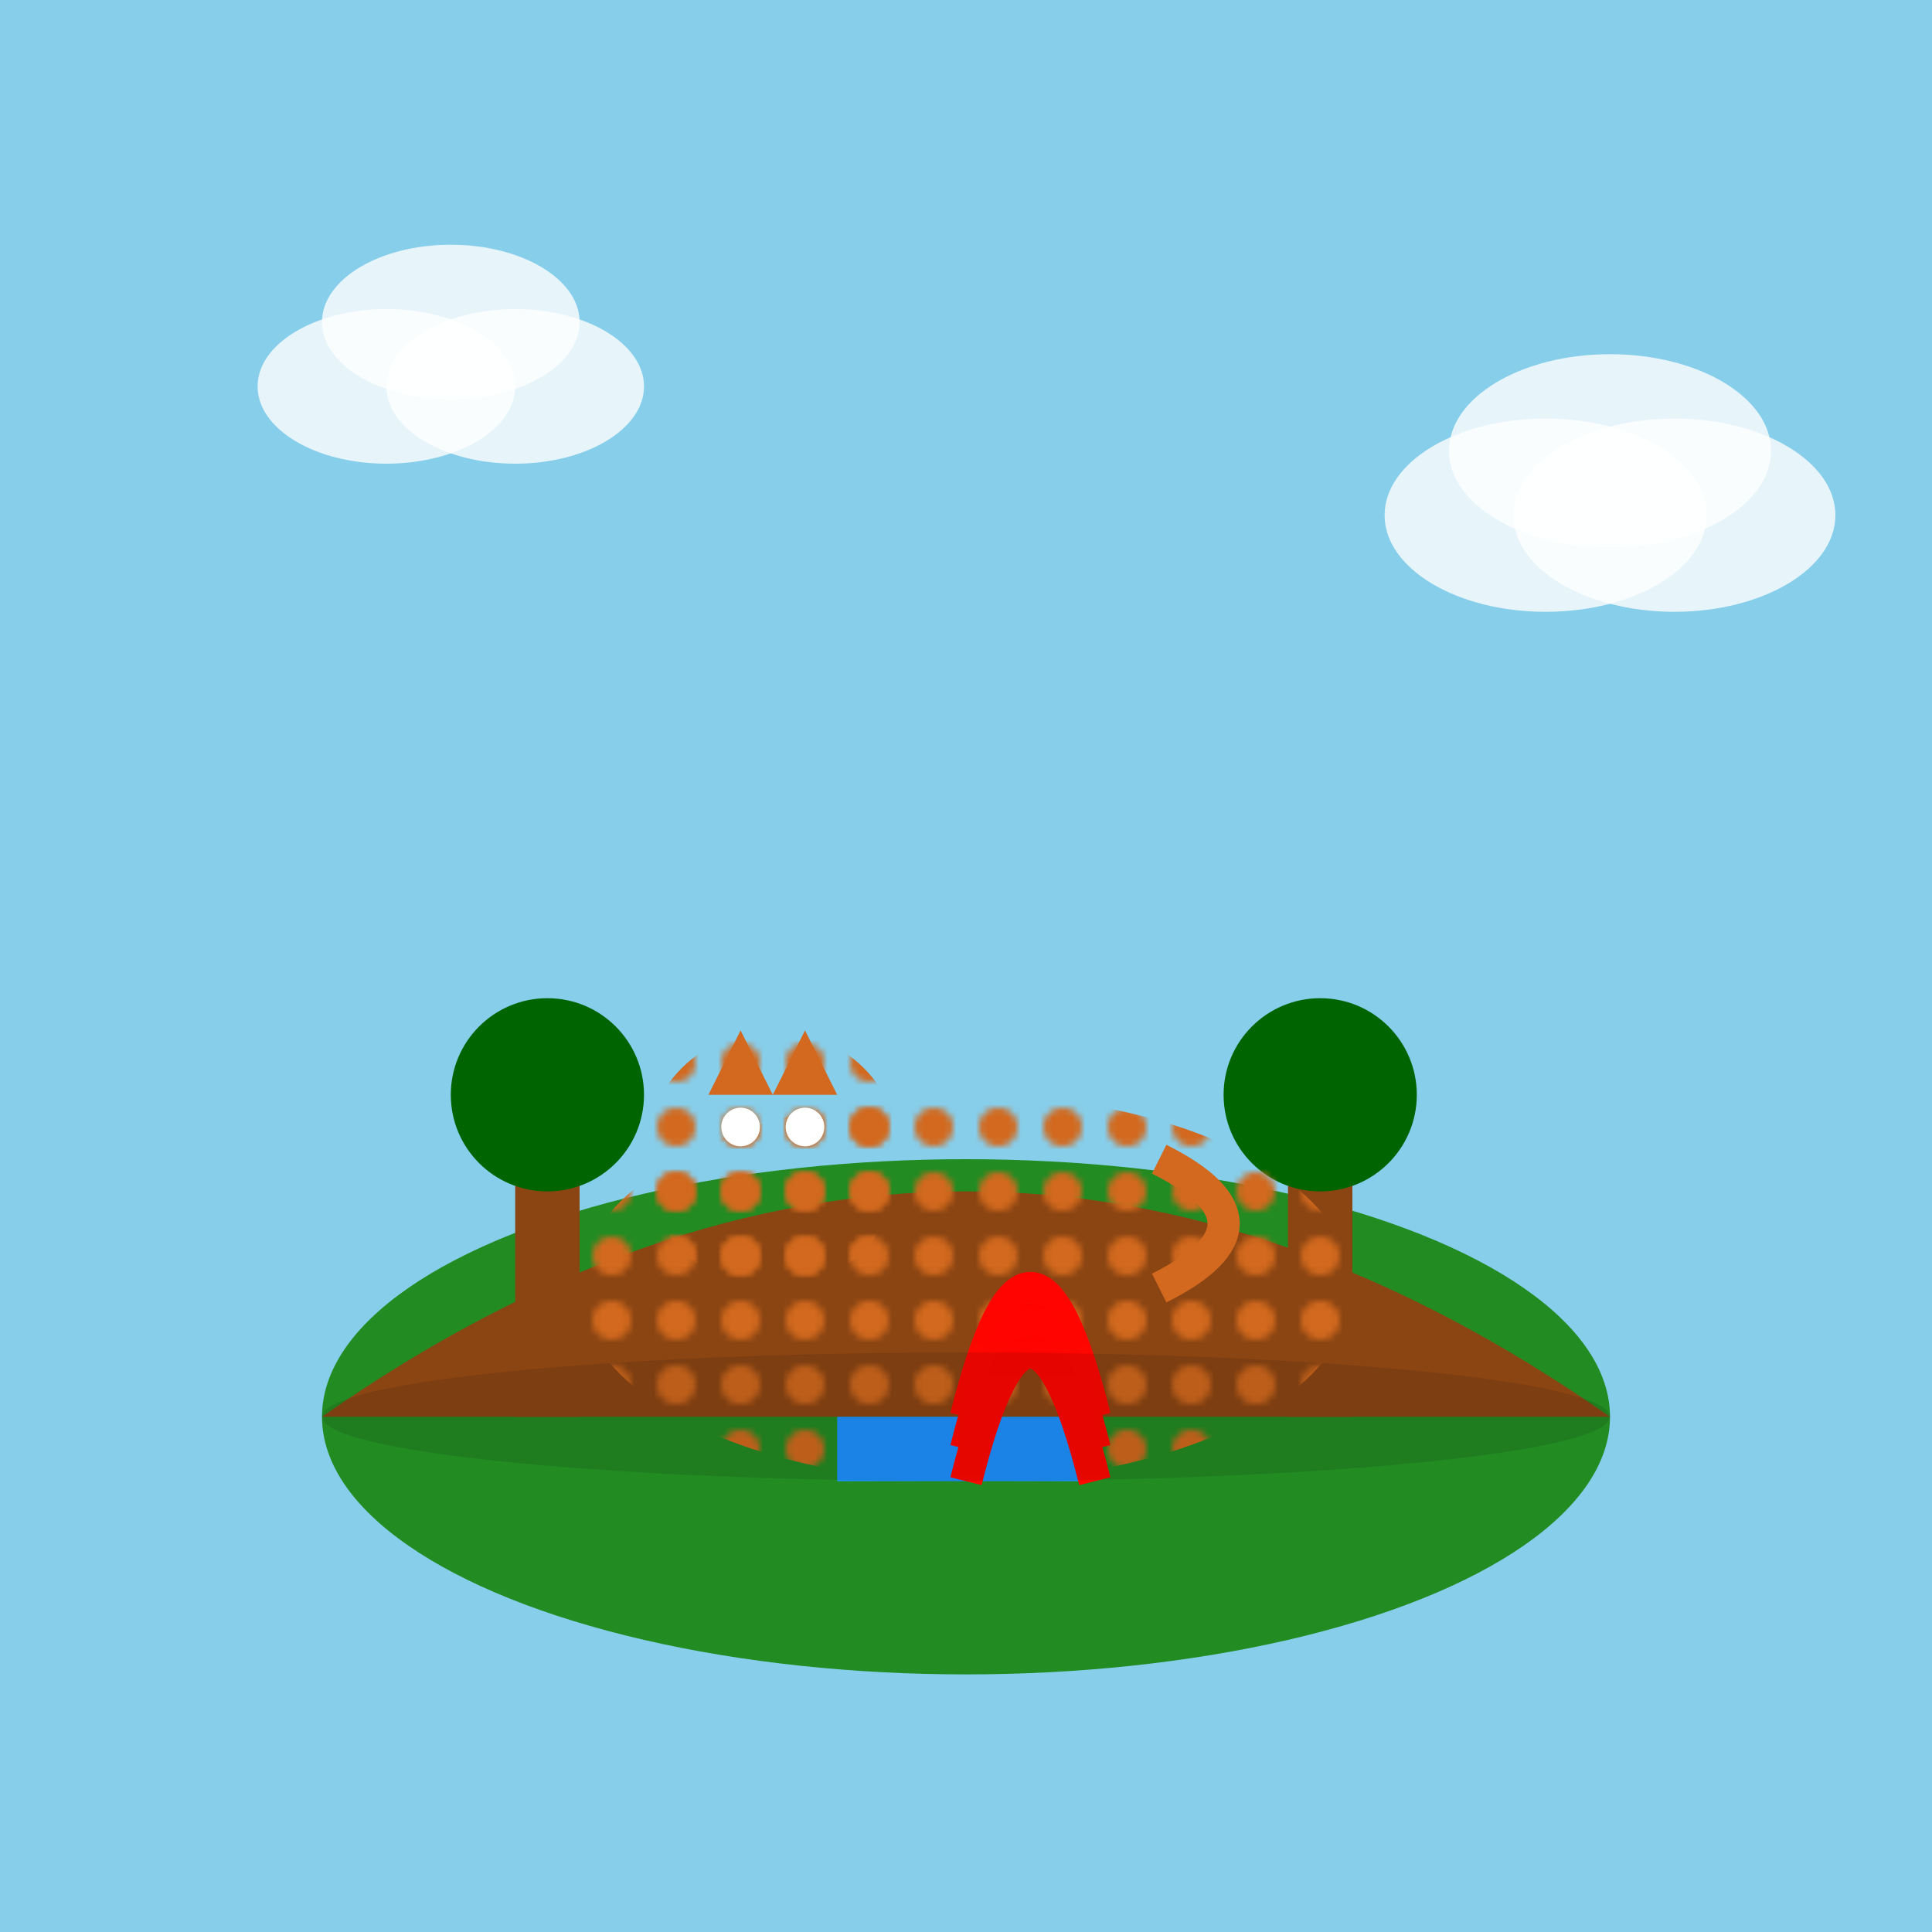 <svg viewBox="0 0 300 300" xmlns="http://www.w3.org/2000/svg">
  <!-- Definitions for gradients and patterns -->
  <defs>
    <!-- Sky Gradient -->
    <linearGradient id="skyGradient" x1="0" y1="0" x2="0" y2="300" >
      <stop offset="0%" stop-color="#87CEEB"/>
      <stop offset="100%" stop-color="#ffffff"/>
    </linearGradient>
    <!-- Island Gradient -->
    <linearGradient id="islandGradient" x1="0" y1="0" x2="0" y2="150">
      <stop offset="0%" stop-color="#228B22"/>
      <stop offset="100%" stop-color="#32CD32"/>
    </linearGradient>
    <!-- Rainbow Gradient -->
    <linearGradient id="rainbowGradient" x1="0" y1="0" x2="0" y2="100">
      <stop offset="0%" stop-color="#FF0000"/>
      <stop offset="16.6%" stop-color="#FF7F00"/>
      <stop offset="33.2%" stop-color="#FFFF00"/>
      <stop offset="49.8%" stop-color="#00FF00"/>
      <stop offset="66.4%" stop-color="#0000FF"/>
      <stop offset="83%" stop-color="#4B0082"/>
      <stop offset="100%" stop-color="#8B00FF"/>
    </linearGradient>
    <!-- Cat Fur Pattern -->
    <pattern id="catFur" patternUnits="userSpaceOnUse" width="10" height="10">
      <circle cx="5" cy="5" r="3" fill="#D2691E" />
    </pattern>
  </defs>

  <!-- Sky Background -->
  <rect width="300" height="300" fill="url(#skyGradient)" />

  <!-- Floating Island -->
  <ellipse cx="150" cy="220" rx="100" ry="40" fill="url(#islandGradient)" />
  <path d="M50,220 Q150,150 250,220" fill="#8B4513" />

  <!-- Trees on Island -->
  <g>
    <!-- Tree 1 -->
    <rect x="80" y="180" width="10" height="40" fill="#8B4513"/>
    <circle cx="85" cy="170" r="15" fill="#006400"/>
    <!-- Tree 2 -->
    <rect x="200" y="180" width="10" height="40" fill="#8B4513"/>
    <circle cx="205" cy="170" r="15" fill="#006400"/>
  </g>

  <!-- Giant Cat -->
  <g>
    <!-- Body -->
    <ellipse cx="150" cy="200" rx="60" ry="30" fill="url(#catFur)" />
    <!-- Head -->
    <circle cx="120" cy="180" r="20" fill="url(#catFur)" />
    <!-- Ears -->
    <polygon points="110,170 115,160 120,170" fill="#D2691E"/>
    <polygon points="130,170 125,160 120,170" fill="#D2691E"/>
    <!-- Eyes -->
    <circle cx="115" cy="175" r="3" fill="#ffffff"/>
    <circle cx="125" cy="175" r="3" fill="#ffffff"/>
    <!-- Tail -->
    <path d="M180,200 Q200,190 180,180" stroke="#D2691E" stroke-width="5" fill="none" />
  </g>

  <!-- Rainbow Waterfall -->
  <g>
    <!-- Waterfall Base -->
    <rect x="130" y="220" width="40" height="10" fill="#1E90FF"/>
    <!-- Rainbow Arcs -->
    <path d="M150,220 Q160,180 170,220" stroke="url(#rainbowGradient)" stroke-width="5" fill="none"/>
    <path d="M150,225 Q160,185 170,225" stroke="url(#rainbowGradient)" stroke-width="5" fill="none"/>
    <path d="M150,230 Q160,190 170,230" stroke="url(#rainbowGradient)" stroke-width="5" fill="none"/>
  </g>

  <!-- Clouds -->
  <g>
    <ellipse cx="60" cy="60" rx="20" ry="12" fill="#ffffff" opacity="0.8"/>
    <ellipse cx="80" cy="60" rx="20" ry="12" fill="#ffffff" opacity="0.8"/>
    <ellipse cx="70" cy="50" rx="20" ry="12" fill="#ffffff" opacity="0.8"/>
    <ellipse cx="240" cy="80" rx="25" ry="15" fill="#ffffff" opacity="0.8"/>
    <ellipse cx="260" cy="80" rx="25" ry="15" fill="#ffffff" opacity="0.8"/>
    <ellipse cx="250" cy="70" rx="25" ry="15" fill="#ffffff" opacity="0.8"/>
  </g>

  <!-- Ground Shadows -->
  <ellipse cx="150" cy="220" rx="100" ry="10" fill="rgba(0,0,0,0.1)" />
</svg>